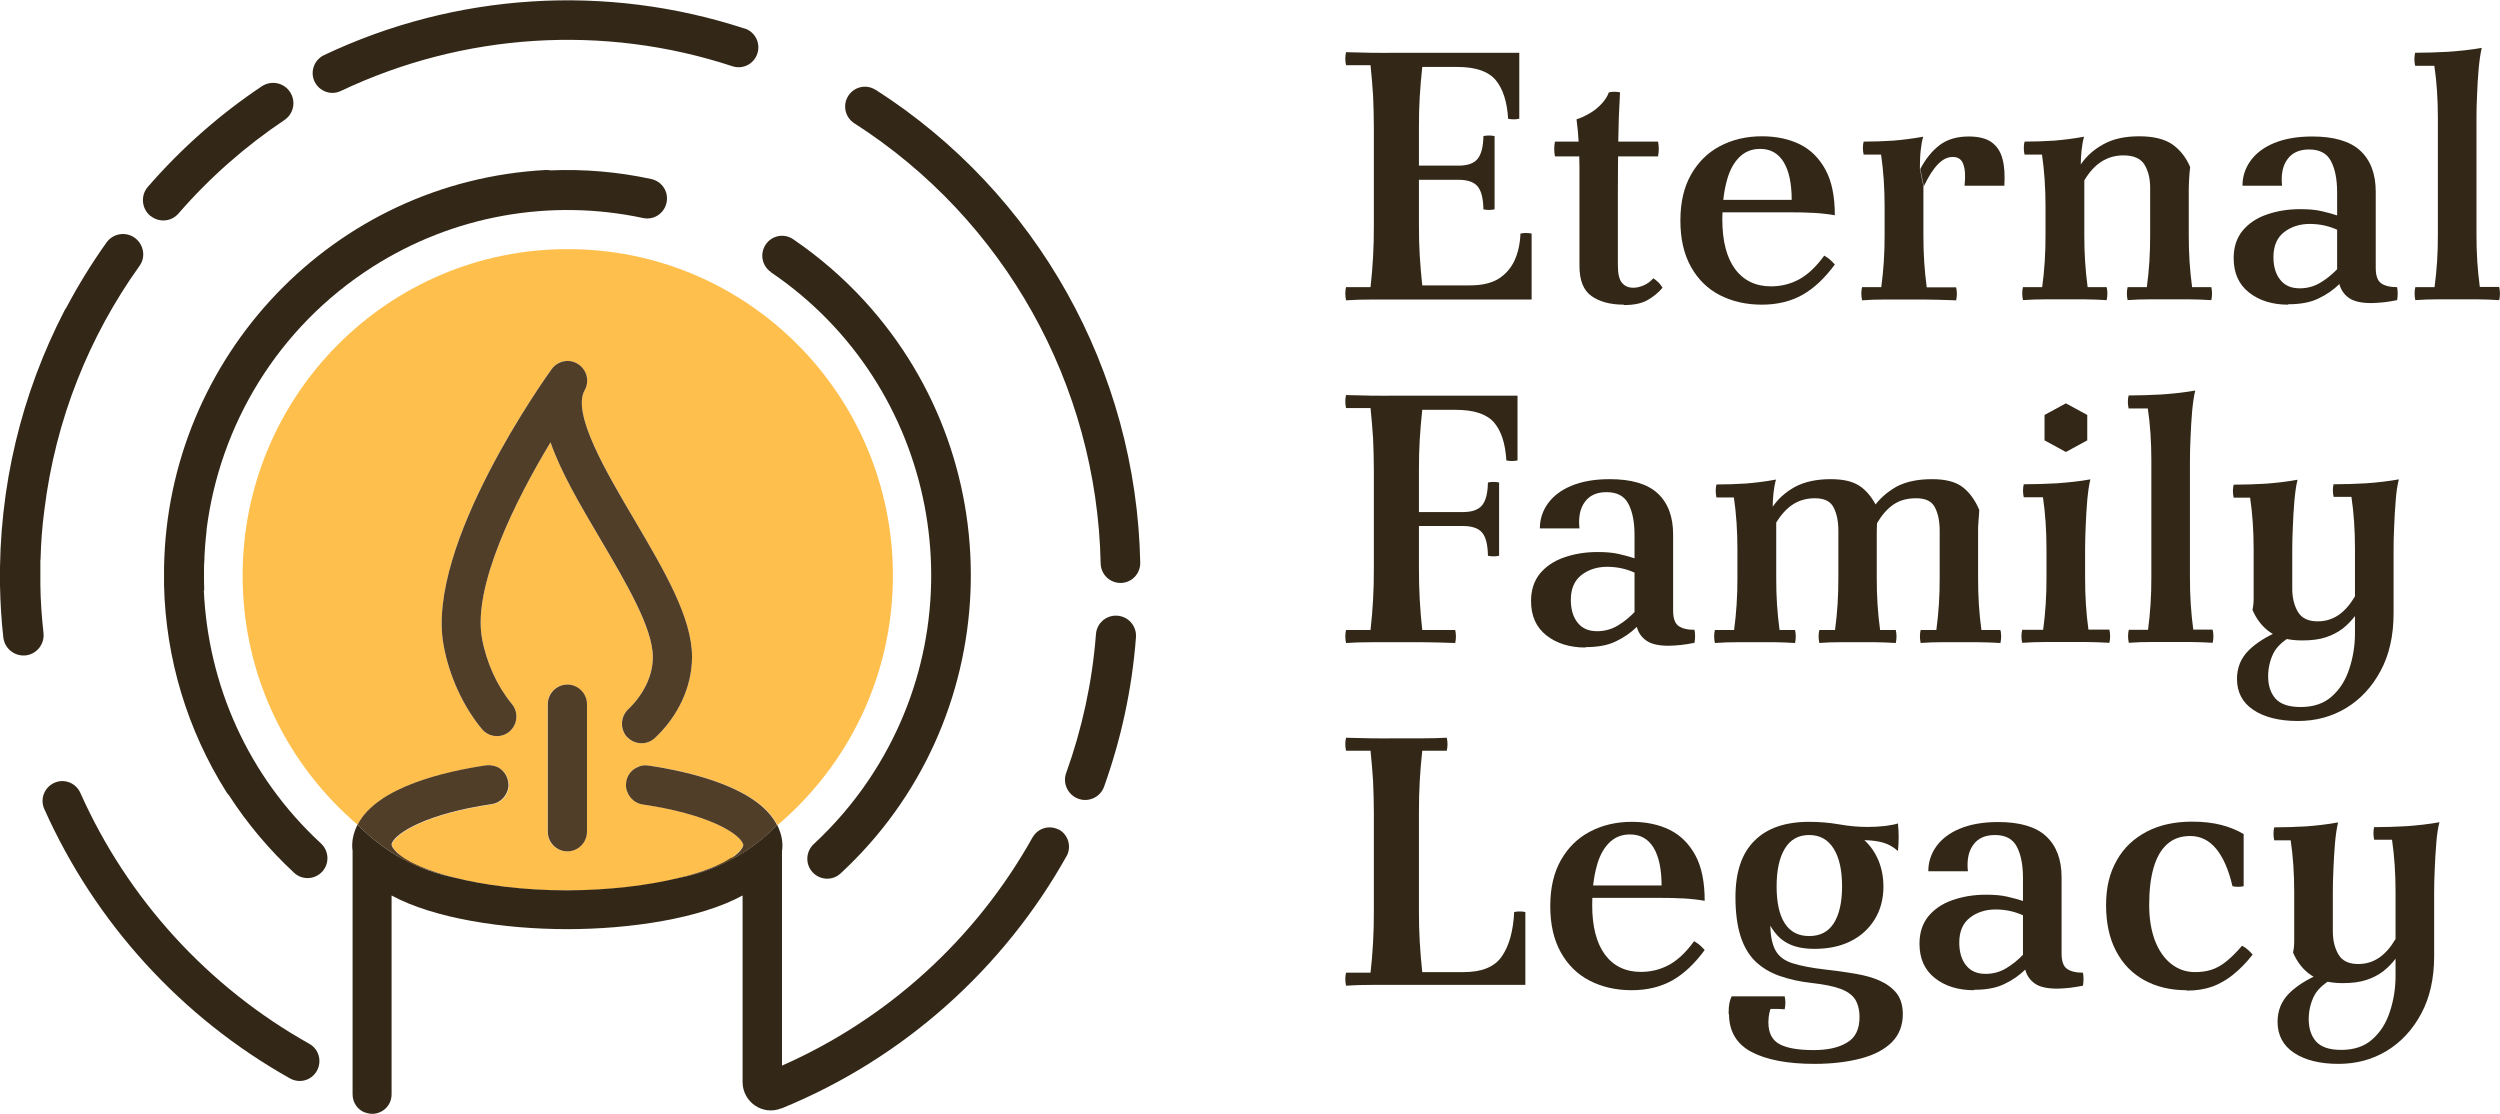 <svg width="175" height="78" viewBox="0 0 175 78" fill="none" xmlns="http://www.w3.org/2000/svg">
<g id="Light Mode Logo v2" clip-path="url(#clip0_2313_2541)">
<path id="Vector" d="M94.222 21.01C94.154 20.693 94.154 20.389 94.222 20.1H95.937C96.019 19.397 96.074 18.68 96.116 17.963C96.157 17.246 96.17 16.515 96.17 15.785V8.878C96.17 8.134 96.143 7.417 96.116 6.7C96.074 5.983 96.006 5.28 95.937 4.563H94.222C94.154 4.246 94.154 3.943 94.222 3.653C94.799 3.667 95.388 3.681 96.006 3.695C96.623 3.708 97.199 3.695 97.762 3.695H106.35V8.313C106.089 8.368 105.829 8.368 105.568 8.313C105.499 7.127 105.211 6.231 104.704 5.611C104.182 4.991 103.291 4.687 102.015 4.687H99.559C99.477 5.432 99.422 6.121 99.381 6.783C99.34 7.444 99.326 8.134 99.326 8.878V15.785C99.326 16.529 99.34 17.218 99.381 17.88C99.422 18.542 99.477 19.231 99.559 19.976H102.879C103.73 19.976 104.402 19.824 104.909 19.507C105.403 19.19 105.774 18.762 106.021 18.225C106.268 17.687 106.405 17.053 106.432 16.35C106.693 16.295 106.954 16.295 107.214 16.35V20.968H96.006C95.388 20.968 94.799 20.982 94.222 21.023V21.01ZM103.839 14.654C103.826 13.882 103.688 13.345 103.428 13.041C103.167 12.738 102.728 12.586 102.097 12.586H97.748V11.594H102.097C102.714 11.594 103.167 11.442 103.428 11.125C103.688 10.808 103.826 10.284 103.839 9.526C104.1 9.471 104.361 9.471 104.621 9.526V14.654C104.361 14.71 104.1 14.71 103.839 14.654Z" fill="#332818"/>
<path id="Vector_2" d="M108.847 10.946C108.778 10.587 108.778 10.242 108.847 9.912H116.063C116.132 10.242 116.132 10.587 116.063 10.946H108.847ZM113.662 21.326C112.716 21.326 111.961 21.119 111.399 20.72C110.836 20.32 110.562 19.617 110.562 18.61V13.303C110.562 12.807 110.562 12.269 110.562 11.704C110.562 11.125 110.534 10.56 110.507 9.981C110.479 9.402 110.424 8.864 110.356 8.354C110.671 8.257 110.973 8.106 111.289 7.926C111.604 7.747 111.879 7.513 112.112 7.265C112.345 7.017 112.523 6.741 112.62 6.465C112.88 6.41 113.141 6.41 113.402 6.465C113.333 7.609 113.292 8.767 113.278 9.912C113.264 11.056 113.251 12.2 113.251 13.358V18.569C113.251 19.162 113.347 19.576 113.539 19.796C113.731 20.03 113.991 20.141 114.334 20.141C114.568 20.141 114.801 20.085 115.062 19.975C115.308 19.865 115.542 19.7 115.734 19.479C115.857 19.562 115.981 19.658 116.09 19.768C116.2 19.879 116.296 20.003 116.379 20.141C116.09 20.485 115.734 20.775 115.322 21.009C114.911 21.244 114.362 21.354 113.676 21.354L113.662 21.326Z" fill="#332818"/>
<path id="Vector_3" d="M123.334 21.327C122.237 21.327 121.263 21.106 120.398 20.665C119.534 20.224 118.862 19.562 118.368 18.68C117.874 17.798 117.627 16.722 117.627 15.44C117.627 14.158 117.874 13.111 118.368 12.228C118.862 11.36 119.534 10.684 120.398 10.229C121.263 9.774 122.237 9.54 123.334 9.54C124.349 9.54 125.241 9.733 125.996 10.105C126.75 10.477 127.354 11.084 127.793 11.897C128.232 12.711 128.438 13.772 128.438 15.068C127.957 14.985 127.477 14.93 126.97 14.903C126.476 14.875 125.872 14.861 125.172 14.861H120.069V13.993H125.419C125.419 12.849 125.227 11.953 124.857 11.346C124.487 10.739 123.938 10.422 123.211 10.422C122.607 10.422 122.113 10.629 121.715 11.043C121.317 11.456 121.029 12.021 120.851 12.752C120.659 13.483 120.563 14.351 120.563 15.358C120.563 16.874 120.865 18.032 121.455 18.832C122.045 19.631 122.895 20.045 123.965 20.045C124.651 20.045 125.296 19.893 125.9 19.576C126.503 19.259 127.107 18.708 127.697 17.894C127.848 17.977 127.971 18.073 128.095 18.17C128.204 18.266 128.328 18.39 128.438 18.515C127.738 19.466 126.983 20.183 126.174 20.638C125.365 21.093 124.418 21.327 123.32 21.327H123.334Z" fill="#332818"/>
<path id="Vector_4" d="M130.345 21.01C130.276 20.693 130.276 20.389 130.345 20.1H131.689C131.771 19.507 131.826 18.914 131.867 18.308C131.909 17.701 131.922 17.081 131.922 16.419V14.448C131.922 13.152 131.84 11.939 131.675 10.822H130.454C130.386 10.505 130.386 10.202 130.454 9.912C131.195 9.912 131.881 9.885 132.54 9.843C133.198 9.788 133.884 9.705 134.625 9.568C134.543 9.829 134.488 10.16 134.447 10.546C134.405 10.932 134.392 11.36 134.392 11.815L134.639 13.028V16.433C134.639 17.095 134.652 17.715 134.693 18.322C134.735 18.928 134.789 19.521 134.872 20.114H136.93C136.998 20.403 136.998 20.72 136.93 21.023C136.052 20.996 135.325 20.968 134.776 20.968H131.854C131.373 20.968 130.866 20.982 130.317 21.023L130.345 21.01ZM137.52 13C137.588 12.352 137.561 11.856 137.437 11.511C137.314 11.153 137.067 10.987 136.696 10.987C136.326 10.987 135.997 11.153 135.668 11.484C135.338 11.815 135.009 12.325 134.666 13.041L134.419 11.828C134.817 11.084 135.27 10.533 135.805 10.133C136.34 9.747 136.998 9.554 137.808 9.554C138.507 9.554 139.056 9.692 139.427 9.967C139.797 10.243 140.058 10.643 140.181 11.153C140.318 11.663 140.346 12.283 140.305 13H137.533H137.52Z" fill="#332818"/>
<path id="Vector_5" d="M141.608 21.01C141.539 20.693 141.539 20.39 141.608 20.1H142.952C143.035 19.507 143.089 18.914 143.131 18.308C143.172 17.701 143.186 17.081 143.186 16.419V14.448C143.186 13.152 143.103 11.939 142.939 10.822H141.718C141.649 10.505 141.649 10.202 141.718 9.912C142.458 9.912 143.144 9.885 143.803 9.843C144.461 9.788 145.147 9.705 145.888 9.568C145.806 9.83 145.751 10.147 145.71 10.519C145.669 10.891 145.655 11.222 145.655 11.511L145.902 12.628V16.419C145.902 17.081 145.916 17.701 145.957 18.308C145.998 18.914 146.053 19.507 146.135 20.1H147.466C147.534 20.39 147.534 20.706 147.466 21.01C146.945 20.982 146.437 20.955 145.957 20.955H143.131C142.65 20.955 142.143 20.968 141.594 21.01H141.608ZM148.934 21.01C148.865 20.693 148.865 20.39 148.934 20.1H150.278C150.361 19.507 150.415 18.914 150.457 18.308C150.498 17.701 150.511 17.081 150.511 16.419V13.138C150.511 12.49 150.374 11.953 150.114 11.525C149.839 11.084 149.345 10.877 148.632 10.877C148.056 10.877 147.548 11.029 147.095 11.318C146.643 11.608 146.245 12.049 145.902 12.628L145.655 11.511C146.053 10.919 146.588 10.45 147.274 10.078C147.96 9.705 148.783 9.54 149.757 9.54C150.731 9.54 151.527 9.733 152.062 10.105C152.597 10.477 153.022 11.015 153.31 11.691C153.283 11.939 153.255 12.201 153.242 12.476C153.228 12.752 153.214 13.014 153.214 13.262V16.419C153.214 17.081 153.228 17.701 153.269 18.308C153.31 18.914 153.365 19.507 153.447 20.1H154.792C154.86 20.39 154.86 20.706 154.792 21.01C154.271 20.982 153.763 20.955 153.283 20.955H150.429C149.949 20.955 149.441 20.968 148.893 21.01H148.934Z" fill="#332818"/>
<path id="Vector_6" d="M160.17 21.327C159.058 21.327 158.139 21.037 157.426 20.472C156.713 19.907 156.356 19.107 156.356 18.073C156.356 17.301 156.562 16.667 156.973 16.157C157.385 15.661 157.934 15.275 158.647 15.027C159.347 14.778 160.129 14.641 161.007 14.641C161.597 14.641 162.09 14.682 162.502 14.778C162.914 14.875 163.284 14.972 163.613 15.082V16.088C163.01 15.812 162.365 15.675 161.679 15.675C160.993 15.675 160.376 15.868 159.882 16.254C159.388 16.64 159.141 17.219 159.141 17.991C159.141 18.666 159.305 19.204 159.621 19.59C159.936 19.99 160.389 20.183 160.979 20.183C161.514 20.183 162.008 20.045 162.433 19.783C162.872 19.521 163.257 19.204 163.599 18.845L163.764 19.879C163.339 20.293 162.845 20.637 162.282 20.899C161.72 21.175 161.007 21.299 160.156 21.299L160.17 21.327ZM166.302 13.414V18.763C166.302 19.287 166.426 19.645 166.673 19.824C166.919 20.003 167.29 20.1 167.798 20.1C167.852 20.389 167.852 20.706 167.798 21.01C167.482 21.079 167.166 21.12 166.851 21.161C166.535 21.189 166.247 21.216 166 21.216C165.314 21.216 164.793 21.106 164.45 20.872C164.107 20.637 163.874 20.32 163.764 19.907L163.599 18.873V13.469C163.599 12.531 163.449 11.801 163.16 11.263C162.872 10.726 162.365 10.464 161.638 10.464C160.965 10.464 160.458 10.684 160.129 11.139C159.786 11.594 159.662 12.214 159.744 13H156.973C156.973 12.38 157.152 11.801 157.522 11.277C157.892 10.753 158.441 10.326 159.168 10.022C159.895 9.719 160.787 9.554 161.857 9.554C163.38 9.554 164.505 9.885 165.218 10.546C165.932 11.208 166.302 12.159 166.302 13.428V13.414Z" fill="#332818"/>
<path id="Vector_7" d="M174.945 20.099C175.014 20.389 175.014 20.706 174.945 21.009C174.424 20.982 173.916 20.954 173.436 20.954H170.61C170.13 20.954 169.622 20.968 169.073 21.009C169.005 20.692 169.005 20.389 169.073 20.099H170.418C170.5 19.507 170.555 18.914 170.596 18.307C170.637 17.701 170.651 17.08 170.651 16.419V8.23C170.651 6.934 170.569 5.721 170.404 4.604H169.06C168.991 4.287 168.991 3.984 169.06 3.694C169.801 3.694 170.569 3.667 171.364 3.625C172.16 3.57 172.956 3.487 173.724 3.35C173.628 3.749 173.56 4.232 173.505 4.825C173.45 5.417 173.422 6.024 173.395 6.631C173.367 7.251 173.354 7.775 173.354 8.216V16.405C173.354 17.067 173.367 17.687 173.409 18.293C173.45 18.9 173.505 19.493 173.587 20.086H174.918L174.945 20.099Z" fill="#332818"/>
<path id="Vector_8" d="M94.222 45.011C94.154 44.694 94.154 44.39 94.222 44.101H95.937C96.019 43.398 96.074 42.681 96.116 41.964C96.157 41.247 96.17 40.516 96.17 39.786V32.879C96.17 32.135 96.143 31.418 96.116 30.701C96.074 29.984 96.006 29.281 95.937 28.564H94.222C94.154 28.247 94.154 27.944 94.222 27.654C94.799 27.668 95.388 27.682 96.006 27.696C96.623 27.709 97.199 27.696 97.762 27.696H106.227V32.231C105.966 32.286 105.705 32.286 105.445 32.231C105.376 31.046 105.088 30.163 104.58 29.57C104.059 28.978 103.167 28.688 101.891 28.688H99.559C99.477 29.433 99.422 30.122 99.381 30.784C99.34 31.445 99.326 32.135 99.326 32.879V39.786C99.326 40.53 99.34 41.247 99.381 41.964C99.422 42.681 99.477 43.398 99.559 44.101H101.864C101.932 44.39 101.932 44.707 101.864 45.011C101.013 44.983 100.259 44.956 99.6 44.956H96.006C95.388 44.956 94.799 44.969 94.222 45.011ZM104.155 38.89C104.141 38.118 104.004 37.58 103.743 37.277C103.483 36.974 103.044 36.822 102.413 36.822H97.748V35.843H102.413C103.03 35.843 103.483 35.691 103.743 35.374C104.004 35.057 104.141 34.533 104.155 33.775C104.416 33.72 104.676 33.72 104.937 33.775V38.904C104.676 38.959 104.416 38.959 104.155 38.904V38.89Z" fill="#332818"/>
<path id="Vector_9" d="M110.987 45.328C109.876 45.328 108.957 45.038 108.243 44.473C107.53 43.908 107.173 43.108 107.173 42.074C107.173 41.302 107.379 40.668 107.79 40.158C108.202 39.662 108.751 39.276 109.464 39.028C110.164 38.78 110.946 38.642 111.824 38.642C112.414 38.642 112.908 38.683 113.319 38.78C113.731 38.876 114.101 38.973 114.43 39.083V40.089C113.827 39.813 113.182 39.676 112.496 39.676C111.81 39.676 111.193 39.869 110.699 40.255C110.205 40.641 109.958 41.22 109.958 41.992C109.958 42.667 110.123 43.205 110.438 43.591C110.754 43.991 111.206 44.184 111.796 44.184C112.331 44.184 112.825 44.046 113.251 43.784C113.69 43.522 114.074 43.205 114.417 42.846L114.581 43.88C114.156 44.294 113.662 44.639 113.1 44.901C112.537 45.176 111.824 45.3 110.973 45.3L110.987 45.328ZM117.119 37.401V42.75C117.119 43.274 117.243 43.632 117.49 43.811C117.737 43.991 118.107 44.087 118.615 44.087C118.67 44.377 118.67 44.694 118.615 44.997C118.299 45.066 117.984 45.107 117.668 45.149C117.353 45.176 117.065 45.204 116.818 45.204C116.132 45.204 115.61 45.093 115.267 44.859C114.924 44.625 114.691 44.308 114.581 43.894L114.417 42.86V37.456C114.417 36.519 114.266 35.788 113.978 35.251C113.69 34.713 113.182 34.451 112.455 34.451C111.783 34.451 111.275 34.671 110.946 35.126C110.603 35.581 110.479 36.202 110.562 36.987H107.79C107.79 36.367 107.969 35.788 108.339 35.264C108.71 34.74 109.258 34.313 109.985 34.01C110.713 33.706 111.604 33.541 112.674 33.541C114.197 33.541 115.322 33.872 116.036 34.534C116.749 35.195 117.119 36.147 117.119 37.415V37.401Z" fill="#332818"/>
<path id="Vector_10" d="M120.042 45.011C119.973 44.694 119.973 44.39 120.042 44.101H121.386C121.468 43.508 121.523 42.915 121.564 42.309C121.606 41.702 121.619 41.082 121.619 40.42V38.449C121.619 37.153 121.537 35.94 121.372 34.823H120.151C120.083 34.506 120.083 34.203 120.151 33.913C120.892 33.913 121.578 33.886 122.237 33.844C122.895 33.789 123.581 33.706 124.322 33.569C124.24 33.831 124.185 34.148 124.144 34.52C124.102 34.892 124.089 35.223 124.089 35.512L124.336 36.629V40.42C124.336 41.082 124.349 41.702 124.39 42.309C124.432 42.915 124.487 43.508 124.569 44.101H125.653C125.721 44.39 125.721 44.708 125.653 45.011C125.131 44.983 124.665 44.956 124.267 44.956H121.564C121.084 44.956 120.577 44.969 120.028 45.011H120.042ZM127.354 45.011C127.285 44.694 127.285 44.39 127.354 44.101H128.451C128.534 43.508 128.589 42.915 128.63 42.309C128.671 41.702 128.685 41.082 128.685 40.42V37.139C128.685 36.491 128.575 35.953 128.355 35.526C128.136 35.085 127.697 34.878 127.038 34.878C126.448 34.878 125.927 35.03 125.488 35.319C125.049 35.609 124.651 36.05 124.308 36.629L124.061 35.512C124.459 34.92 124.98 34.451 125.653 34.079C126.325 33.72 127.162 33.541 128.15 33.541C129.137 33.541 129.81 33.734 130.303 34.106C130.784 34.478 131.181 35.016 131.47 35.692C131.442 35.94 131.415 36.202 131.401 36.477C131.387 36.753 131.373 37.015 131.373 37.263V40.42C131.373 41.082 131.387 41.702 131.428 42.309C131.47 42.915 131.524 43.508 131.607 44.101H132.704C132.773 44.39 132.773 44.708 132.704 45.011C132.183 44.983 131.716 44.956 131.319 44.956H128.712C128.314 44.956 127.848 44.969 127.299 45.011H127.354ZM134.447 45.011C134.378 44.694 134.378 44.39 134.447 44.101H135.544C135.626 43.508 135.681 42.915 135.722 42.309C135.764 41.702 135.777 41.082 135.777 40.42V37.139C135.777 36.491 135.668 35.953 135.448 35.526C135.229 35.085 134.79 34.878 134.131 34.878C133.472 34.878 132.965 35.03 132.54 35.319C132.114 35.609 131.73 36.05 131.387 36.629L131.14 35.512C131.552 34.92 132.087 34.451 132.732 34.079C133.39 33.72 134.227 33.541 135.256 33.541C136.203 33.541 136.916 33.734 137.396 34.106C137.876 34.478 138.26 35.016 138.549 35.692C138.535 35.94 138.521 36.202 138.494 36.477C138.466 36.753 138.466 37.015 138.466 37.263V40.42C138.466 41.082 138.48 41.702 138.521 42.309C138.562 42.915 138.617 43.508 138.699 44.101H140.03C140.099 44.39 140.099 44.708 140.03 45.011C139.509 44.983 139.001 44.956 138.521 44.956H135.818C135.421 44.956 134.954 44.969 134.405 45.011H134.447Z" fill="#332818"/>
<path id="Vector_11" d="M147.658 44.087C147.727 44.377 147.727 44.694 147.658 44.997C147.096 44.969 146.574 44.942 146.067 44.942H143.172C142.664 44.942 142.129 44.956 141.553 44.997C141.484 44.68 141.484 44.377 141.553 44.087H143.021C143.103 43.494 143.158 42.901 143.199 42.295C143.24 41.688 143.254 41.068 143.254 40.406V38.435C143.254 37.139 143.172 35.926 143.007 34.809H141.663C141.594 34.492 141.594 34.189 141.663 33.899C142.431 33.899 143.213 33.872 143.995 33.83C144.777 33.775 145.559 33.693 146.327 33.555C146.231 33.927 146.163 34.423 146.108 35.016C146.053 35.623 146.025 36.229 145.998 36.836C145.971 37.456 145.957 37.98 145.957 38.421V40.392C145.957 41.054 145.971 41.675 146.012 42.281C146.053 42.888 146.108 43.48 146.19 44.073H147.644L147.658 44.087ZM144.612 28.233L146.108 29.047V30.825L144.612 31.639L143.117 30.825V29.047L144.612 28.233Z" fill="#332818"/>
<path id="Vector_12" d="M154.888 44.087C154.956 44.376 154.956 44.693 154.888 44.996C154.367 44.969 153.859 44.941 153.379 44.941H150.553C150.073 44.941 149.565 44.955 149.016 44.996C148.948 44.679 148.948 44.376 149.016 44.087H150.361C150.443 43.494 150.498 42.901 150.539 42.294C150.58 41.688 150.594 41.068 150.594 40.406V32.217C150.594 30.921 150.512 29.708 150.347 28.591H149.002C148.934 28.274 148.934 27.971 149.002 27.682C149.743 27.682 150.512 27.654 151.307 27.613C152.103 27.558 152.899 27.475 153.667 27.337C153.571 27.737 153.502 28.219 153.447 28.812C153.393 29.405 153.365 30.011 153.338 30.618C153.31 31.238 153.296 31.762 153.296 32.203V40.392C153.296 41.054 153.31 41.674 153.351 42.281C153.393 42.887 153.447 43.48 153.53 44.073H154.86L154.888 44.087Z" fill="#332818"/>
<path id="Vector_13" d="M161.157 44.831C160.211 44.831 159.47 44.639 158.921 44.266C158.373 43.894 157.961 43.356 157.673 42.695C157.728 42.447 157.755 42.185 157.755 41.895C157.755 41.606 157.755 41.344 157.755 41.096V38.462C157.755 37.167 157.673 35.953 157.508 34.837H156.356C156.287 34.52 156.287 34.216 156.356 33.927C157.124 33.927 157.879 33.899 158.606 33.858C159.333 33.803 160.074 33.72 160.828 33.582C160.732 33.955 160.664 34.451 160.609 35.044C160.554 35.65 160.526 36.257 160.499 36.863C160.472 37.47 160.458 38.008 160.458 38.449V41.206C160.458 41.854 160.595 42.391 160.856 42.833C161.116 43.274 161.583 43.494 162.228 43.494C162.79 43.494 163.27 43.343 163.696 43.053C164.121 42.764 164.505 42.322 164.848 41.743V43.122C164.601 43.453 164.313 43.742 163.984 44.004C163.654 44.252 163.27 44.459 162.804 44.611C162.351 44.763 161.789 44.831 161.13 44.831H161.157ZM163.366 33.899C164.135 33.899 164.903 33.872 165.644 33.83C166.398 33.775 167.153 33.693 167.921 33.555C167.825 33.927 167.743 34.423 167.701 35.016C167.647 35.623 167.619 36.229 167.592 36.836C167.564 37.456 167.551 37.98 167.551 38.421V42.929C167.551 44.487 167.249 45.838 166.645 46.955C166.041 48.085 165.232 48.953 164.231 49.56C163.229 50.167 162.104 50.47 160.856 50.47C159.552 50.47 158.51 50.208 157.741 49.698C156.973 49.188 156.589 48.457 156.589 47.52C156.589 46.734 156.863 46.072 157.398 45.535C157.934 44.997 158.674 44.542 159.607 44.142L160.362 44.556C159.758 44.9 159.333 45.314 159.113 45.783C158.894 46.251 158.77 46.775 158.77 47.34C158.77 48.002 158.949 48.526 159.292 48.912C159.648 49.298 160.225 49.491 161.048 49.491C161.953 49.491 162.68 49.243 163.229 48.747C163.792 48.25 164.189 47.616 164.45 46.817C164.711 46.031 164.848 45.204 164.848 44.321V38.407C164.848 37.111 164.766 35.898 164.601 34.782H163.353C163.284 34.465 163.284 34.161 163.353 33.872L163.366 33.899Z" fill="#332818"/>
<path id="Vector_14" d="M94.222 68.998C94.154 68.681 94.154 68.378 94.222 68.088H95.937C96.019 67.385 96.074 66.668 96.116 65.951C96.157 65.234 96.17 64.504 96.17 63.773V56.866C96.17 56.122 96.143 55.405 96.116 54.688C96.074 53.971 96.006 53.268 95.937 52.551H94.222C94.154 52.234 94.154 51.931 94.222 51.642C94.799 51.655 95.388 51.669 96.006 51.683C96.623 51.697 97.199 51.683 97.762 51.683C98.324 51.683 98.928 51.683 99.532 51.683C100.135 51.683 100.725 51.669 101.274 51.642C101.343 51.931 101.343 52.248 101.274 52.551H99.559C99.477 53.255 99.422 53.971 99.381 54.688C99.34 55.405 99.326 56.136 99.326 56.866V63.773C99.326 64.517 99.34 65.221 99.381 65.91C99.422 66.599 99.477 67.302 99.559 68.047H102.454C103.73 68.047 104.621 67.688 105.129 66.944C105.637 66.213 105.925 65.179 105.993 63.842C106.254 63.787 106.515 63.787 106.775 63.842V68.943H96.006C95.388 68.943 94.799 68.957 94.222 68.998Z" fill="#332818"/>
<path id="Vector_15" d="M114.225 69.315C113.127 69.315 112.153 69.095 111.289 68.653C110.425 68.212 109.752 67.551 109.258 66.668C108.765 65.786 108.518 64.711 108.518 63.429C108.518 62.147 108.765 61.099 109.258 60.217C109.752 59.348 110.425 58.672 111.289 58.218C112.153 57.763 113.127 57.528 114.225 57.528C115.24 57.528 116.132 57.721 116.886 58.093C117.641 58.466 118.244 59.072 118.683 59.886C119.122 60.699 119.328 61.761 119.328 63.056C118.848 62.974 118.368 62.919 117.86 62.891C117.366 62.863 116.763 62.85 116.063 62.85H110.96V61.981H116.31C116.31 60.837 116.118 59.941 115.748 59.334C115.377 58.728 114.828 58.411 114.101 58.411C113.498 58.411 113.004 58.617 112.606 59.031C112.208 59.444 111.92 60.01 111.742 60.74C111.549 61.471 111.453 62.34 111.453 63.346C111.453 64.862 111.755 66.02 112.345 66.82C112.935 67.62 113.786 68.033 114.856 68.033C115.542 68.033 116.187 67.881 116.79 67.564C117.394 67.247 117.997 66.696 118.587 65.882C118.738 65.965 118.862 66.062 118.985 66.158C119.095 66.255 119.218 66.379 119.328 66.503C118.629 67.454 117.874 68.171 117.065 68.626C116.255 69.081 115.309 69.315 114.211 69.315H114.225Z" fill="#332818"/>
<path id="Vector_16" d="M121.002 70.997C121.002 70.707 121.016 70.446 121.057 70.239C121.098 70.018 121.153 69.867 121.221 69.743H124.926C124.994 70.032 124.994 70.349 124.926 70.652C124.733 70.639 124.555 70.625 124.404 70.625H123.938C123.938 70.625 123.869 70.804 123.842 70.969C123.814 71.135 123.787 71.328 123.787 71.562C123.787 72.32 124.061 72.831 124.596 73.106C125.131 73.382 125.927 73.506 126.956 73.506C127.916 73.506 128.698 73.341 129.288 72.982C129.878 72.638 130.166 72.045 130.166 71.204C130.166 70.694 130.056 70.28 129.864 69.963C129.659 69.646 129.316 69.398 128.835 69.219C128.355 69.04 127.669 68.902 126.791 68.805C125.954 68.709 125.214 68.543 124.555 68.309C123.897 68.074 123.348 67.744 122.881 67.302C122.429 66.861 122.072 66.269 121.839 65.538C121.606 64.807 121.482 63.897 121.482 62.808C121.482 61.044 121.921 59.734 122.813 58.852C123.691 57.969 124.967 57.528 126.64 57.528C127.34 57.528 128.053 57.584 128.753 57.708C129.453 57.832 130.125 57.887 130.742 57.887C131.154 57.887 131.552 57.859 131.963 57.818C132.361 57.763 132.663 57.708 132.855 57.639C132.924 58.286 132.924 58.921 132.855 59.569C132.54 59.293 132.21 59.1 131.84 58.99C131.47 58.879 131.031 58.824 130.509 58.81C130.934 59.21 131.264 59.679 131.497 60.244C131.73 60.809 131.84 61.416 131.84 62.064C131.84 62.932 131.634 63.704 131.223 64.366C130.811 65.028 130.249 65.538 129.521 65.896C128.794 66.255 127.957 66.42 127.011 66.42C126.256 66.42 125.639 66.296 125.145 66.034C124.651 65.786 124.24 65.359 123.924 64.793C123.938 65.552 124.061 66.131 124.294 66.544C124.528 66.958 124.912 67.247 125.474 67.427C126.037 67.606 126.805 67.757 127.779 67.868C128.52 67.95 129.206 68.047 129.851 68.157C130.495 68.267 131.072 68.419 131.566 68.64C132.059 68.86 132.457 69.15 132.759 69.522C133.047 69.894 133.198 70.391 133.198 70.997C133.198 71.783 132.937 72.431 132.444 72.941C131.936 73.451 131.223 73.837 130.29 74.085C129.357 74.333 128.273 74.471 127.011 74.471C125.145 74.471 123.677 74.195 122.621 73.644C121.564 73.093 121.029 72.196 121.029 70.969L121.002 70.997ZM126.64 65.524C127.395 65.524 127.971 65.235 128.355 64.642C128.739 64.049 128.945 63.181 128.945 62.05C128.945 60.92 128.753 60.037 128.355 59.403C127.957 58.769 127.395 58.452 126.64 58.452C125.886 58.452 125.323 58.769 124.939 59.403C124.555 60.037 124.363 60.92 124.363 62.05C124.363 63.181 124.555 64.049 124.939 64.642C125.323 65.235 125.9 65.524 126.64 65.524Z" fill="#332818"/>
<path id="Vector_17" d="M138.178 69.315C137.067 69.315 136.148 69.026 135.434 68.46C134.721 67.895 134.364 67.096 134.364 66.062C134.364 65.29 134.57 64.656 134.982 64.145C135.393 63.649 135.942 63.263 136.655 63.015C137.355 62.767 138.137 62.629 139.015 62.629C139.605 62.629 140.099 62.67 140.51 62.767C140.922 62.863 141.292 62.96 141.622 63.07V64.076C141.018 63.801 140.373 63.663 139.687 63.663C139.001 63.663 138.384 63.856 137.89 64.242C137.396 64.628 137.149 65.207 137.149 65.979C137.149 66.654 137.314 67.192 137.629 67.578C137.945 67.978 138.398 68.171 138.988 68.171C139.523 68.171 140.017 68.033 140.442 67.771C140.881 67.509 141.265 67.192 141.608 66.834L141.773 67.868C141.347 68.281 140.853 68.626 140.291 68.888C139.728 69.163 139.015 69.287 138.164 69.287L138.178 69.315ZM144.311 61.402V66.751C144.311 67.275 144.434 67.633 144.681 67.812C144.928 67.992 145.298 68.088 145.806 68.088C145.861 68.378 145.861 68.695 145.806 68.998C145.49 69.067 145.175 69.108 144.859 69.15C144.544 69.177 144.256 69.205 144.009 69.205C143.323 69.205 142.801 69.094 142.458 68.86C142.116 68.626 141.882 68.309 141.773 67.895L141.608 66.861V61.457C141.608 60.52 141.457 59.789 141.169 59.251C140.881 58.714 140.373 58.452 139.646 58.452C138.974 58.452 138.466 58.672 138.137 59.127C137.794 59.582 137.671 60.203 137.753 60.988H134.982C134.982 60.368 135.16 59.789 135.53 59.265C135.901 58.741 136.45 58.314 137.177 58.011C137.904 57.707 138.795 57.542 139.866 57.542C141.388 57.542 142.513 57.873 143.227 58.535C143.94 59.196 144.311 60.148 144.311 61.416V61.402Z" fill="#332818"/>
<path id="Vector_18" d="M153.05 69.315C151.938 69.315 150.951 69.081 150.1 68.612C149.249 68.144 148.591 67.468 148.124 66.572C147.658 65.69 147.425 64.614 147.425 63.36C147.425 62.105 147.672 61.099 148.179 60.217C148.673 59.334 149.387 58.673 150.292 58.204C151.197 57.735 152.254 57.515 153.447 57.515C154.229 57.515 154.915 57.597 155.505 57.749C156.095 57.901 156.603 58.121 157.056 58.383V62.036C156.795 62.092 156.534 62.092 156.274 62.036C155.999 60.865 155.615 59.996 155.121 59.403C154.627 58.81 154.024 58.521 153.31 58.521C152.652 58.521 152.117 58.714 151.691 59.1C151.266 59.486 150.951 60.037 150.745 60.768C150.539 61.485 150.443 62.353 150.443 63.36C150.443 64.297 150.58 65.124 150.841 65.828C151.115 66.531 151.486 67.082 151.979 67.468C152.473 67.854 153.022 68.047 153.653 68.047C154.078 68.047 154.463 67.992 154.806 67.882C155.149 67.771 155.492 67.578 155.835 67.303C156.177 67.027 156.548 66.668 156.946 66.2C157.097 66.282 157.22 66.365 157.344 66.475C157.453 66.572 157.577 66.696 157.687 66.82C157.234 67.399 156.767 67.868 156.301 68.24C155.835 68.612 155.341 68.888 154.847 69.067C154.339 69.246 153.749 69.343 153.077 69.343L153.05 69.315Z" fill="#332818"/>
<path id="Vector_19" d="M163.997 68.819C163.051 68.819 162.31 68.626 161.761 68.253C161.212 67.881 160.801 67.344 160.513 66.682C160.568 66.434 160.595 66.172 160.595 65.882C160.595 65.593 160.595 65.331 160.595 65.083V62.45C160.595 61.154 160.513 59.941 160.348 58.824H159.196C159.127 58.507 159.127 58.204 159.196 57.914C159.964 57.914 160.718 57.886 161.446 57.845C162.173 57.79 162.914 57.707 163.668 57.569C163.572 57.942 163.503 58.438 163.449 59.031C163.394 59.637 163.366 60.244 163.339 60.85C163.311 61.457 163.298 61.995 163.298 62.436V65.193C163.298 65.841 163.435 66.379 163.696 66.82C163.956 67.261 164.423 67.481 165.067 67.481C165.63 67.481 166.11 67.33 166.535 67.04C166.961 66.751 167.345 66.31 167.688 65.731V67.109C167.441 67.44 167.153 67.73 166.823 67.992C166.494 68.24 166.11 68.446 165.644 68.598C165.191 68.75 164.628 68.819 163.97 68.819H163.997ZM166.206 57.9C166.974 57.9 167.743 57.873 168.483 57.831C169.238 57.776 169.993 57.694 170.761 57.556C170.665 57.928 170.582 58.424 170.541 59.017C170.486 59.623 170.459 60.23 170.432 60.837C170.404 61.457 170.39 61.981 170.39 62.422V66.93C170.39 68.488 170.089 69.839 169.485 70.956C168.881 72.086 168.072 72.954 167.07 73.561C166.069 74.168 164.944 74.471 163.696 74.471C162.392 74.471 161.35 74.209 160.581 73.699C159.813 73.189 159.429 72.458 159.429 71.521C159.429 70.735 159.703 70.073 160.238 69.535C160.773 68.998 161.514 68.543 162.447 68.143L163.202 68.557C162.598 68.901 162.173 69.315 161.953 69.784C161.734 70.252 161.61 70.776 161.61 71.341C161.61 72.003 161.789 72.527 162.132 72.913C162.488 73.299 163.064 73.492 163.888 73.492C164.793 73.492 165.52 73.244 166.069 72.748C166.631 72.251 167.029 71.617 167.29 70.818C167.551 70.032 167.688 69.205 167.688 68.322V62.408C167.688 61.112 167.605 59.899 167.441 58.783H166.192C166.124 58.465 166.124 58.162 166.192 57.873L166.206 57.9Z" fill="#332818"/>
<path id="Vector_20" d="M30.1 60.079C30.045 59.996 29.949 59.886 29.839 59.872C29.468 59.817 29.098 59.72 28.755 59.583C28.686 59.555 28.632 59.527 28.563 59.5C28.453 59.445 28.343 59.417 28.22 59.458C28.124 59.486 28 59.569 27.959 59.665C27.85 59.858 27.891 60.161 28.124 60.272C28.59 60.506 29.098 60.672 29.619 60.74C29.743 60.754 29.853 60.768 29.962 60.699C30.058 60.644 30.141 60.534 30.168 60.437C30.196 60.327 30.182 60.203 30.127 60.093L30.1 60.079Z" fill="#FFCC71"/>
<path id="Vector_21" d="M53.957 19.052C65.618 26.951 68.691 42.86 60.83 54.564C59.719 56.219 58.416 57.735 56.961 59.086C56.399 59.61 56.358 60.492 56.879 61.057C57.401 61.623 58.279 61.664 58.841 61.14C70.31 50.539 71.065 32.59 60.501 21.051C59.006 19.424 57.332 17.977 55.507 16.736C54.862 16.309 54.012 16.488 53.587 17.136C53.175 17.77 53.34 18.611 53.957 19.038V19.052Z" fill="#332818"/>
<path id="Vector_22" d="M14.295 41.358C14.295 41.358 14.295 41.316 14.295 41.289C14.281 40.944 14.281 40.613 14.281 40.269C14.281 40.158 14.281 40.034 14.281 39.924C14.281 39.676 14.281 39.441 14.309 39.193C14.309 38.973 14.323 38.766 14.336 38.545C14.336 38.407 14.364 38.27 14.364 38.132C14.391 37.815 14.419 37.498 14.46 37.167C14.46 37.139 14.46 37.098 14.46 37.07C15.379 29.778 19.413 22.94 26.08 18.68C31.705 15.096 38.496 13.869 45.012 15.261C45.767 15.427 46.494 14.944 46.658 14.186C46.823 13.428 46.343 12.697 45.588 12.532C43.229 12.021 40.869 11.829 38.55 11.925C38.455 11.911 38.345 11.898 38.235 11.898C23.309 12.683 11.716 24.966 11.483 39.758C11.483 39.841 11.483 39.924 11.483 40.007C11.483 40.131 11.483 40.241 11.483 40.365C11.483 40.558 11.483 40.751 11.483 40.93C11.483 40.944 11.483 40.972 11.483 40.986C11.606 46.086 13.102 51.09 15.859 55.461C15.914 55.543 15.969 55.612 16.024 55.667C17.3 57.639 18.836 59.472 20.592 61.099C21.155 61.623 22.033 61.581 22.554 61.016C23.075 60.451 23.034 59.569 22.472 59.045C17.3 54.275 14.556 47.851 14.268 41.316L14.295 41.358Z" fill="#332818"/>
<path id="Vector_23" d="M21.649 73.065C14.57 69.095 8.945 62.946 5.625 55.502C5.309 54.799 4.5 54.482 3.8 54.799C3.101 55.116 2.785 55.929 3.101 56.632C6.667 64.614 12.704 71.231 20.304 75.491C20.976 75.864 21.813 75.629 22.184 74.954C22.554 74.278 22.321 73.437 21.649 73.065Z" fill="#332818"/>
<path id="Vector_24" d="M61.283 6.286C60.638 5.873 59.788 6.066 59.376 6.714C58.964 7.362 59.157 8.216 59.801 8.63C70.31 15.357 76.785 26.924 77.046 39.441C77.06 40.199 77.677 40.806 78.432 40.806H78.459C79.227 40.792 79.831 40.158 79.817 39.386C79.543 25.931 72.587 13.51 61.297 6.286H61.283Z" fill="#332818"/>
<path id="Vector_25" d="M39.73 17.439C27.164 17.439 16.984 27.669 16.984 40.296C16.984 47.286 20.112 53.544 25.037 57.735C26.395 55.075 31.238 53.999 34.051 53.586C34.791 53.475 35.491 53.999 35.601 54.744C35.711 55.488 35.189 56.191 34.449 56.302C29.935 56.963 27.795 58.287 27.465 59.017C27.424 59.1 27.397 59.155 27.52 59.348C27.644 59.541 27.836 59.734 28.097 59.927C28.522 60.175 28.961 60.423 29.4 60.644C31.567 61.582 35.299 62.34 39.73 62.34C44.258 62.34 48.044 61.554 50.184 60.589C50.212 60.617 50.225 60.644 50.253 60.672C50.308 60.727 50.376 60.768 50.445 60.782C50.486 60.782 50.527 60.782 50.568 60.796C50.651 60.796 50.719 60.782 50.788 60.741C50.856 60.699 50.939 60.658 51.007 60.617C51.049 60.603 51.076 60.575 51.117 60.548C51.158 60.52 51.213 60.479 51.254 60.437C51.268 60.423 51.282 60.41 51.295 60.396C51.337 60.355 51.364 60.313 51.392 60.258C51.419 60.203 51.433 60.148 51.433 60.093C51.433 60.038 51.433 59.969 51.392 59.927C51.392 59.927 51.392 59.927 51.392 59.913C51.639 59.721 51.831 59.528 51.954 59.348C52.064 59.169 52.036 59.1 51.995 59.017C51.652 58.287 49.512 56.963 44.998 56.302C44.258 56.191 43.736 55.502 43.846 54.744C43.956 53.999 44.642 53.475 45.396 53.586C48.209 53.999 53.079 55.088 54.423 57.763C59.362 53.572 62.504 47.313 62.504 40.296C62.504 27.669 52.324 17.439 39.758 17.439H39.73ZM41.075 58.218C41.075 58.976 40.458 59.596 39.703 59.596C38.948 59.596 38.331 58.976 38.331 58.218V49.298C38.331 48.54 38.948 47.92 39.703 47.92C40.458 47.92 41.075 48.54 41.075 49.298V58.218ZM45.835 51.656C45.575 51.904 45.232 52.028 44.902 52.028C44.532 52.028 44.175 51.876 43.901 51.601C43.38 51.049 43.407 50.181 43.969 49.657C45.053 48.637 45.684 47.3 45.698 46.004C45.712 44.005 43.832 40.82 42.021 37.732C40.622 35.361 39.264 33.045 38.537 30.963C36.04 35.099 33.09 41.068 33.735 44.653C34.051 46.362 34.805 48.058 35.834 49.285C36.314 49.864 36.232 50.732 35.656 51.215C35.08 51.697 34.215 51.614 33.735 51.035C32.418 49.45 31.43 47.3 31.046 45.135C29.784 38.132 38.262 26.331 38.619 25.835C39.044 25.242 39.854 25.091 40.471 25.49C41.075 25.89 41.281 26.69 40.924 27.324C40.019 28.923 42.433 33.031 44.381 36.34C46.48 39.897 48.456 43.26 48.442 46.031C48.428 48.072 47.482 50.126 45.849 51.656H45.835Z" fill="#FFBF4D"/>
<path id="Vector_26" d="M78.171 43.095C77.416 43.067 76.772 43.632 76.717 44.391C76.456 47.768 75.743 51.022 74.632 54.11C74.371 54.826 74.741 55.626 75.455 55.902C76.195 56.191 77.032 55.805 77.293 55.047C78.473 51.738 79.241 48.251 79.516 44.625C79.584 43.812 78.967 43.122 78.157 43.095H78.171Z" fill="#332818"/>
<path id="Vector_27" d="M23.857 6.369C32.432 2.302 42.241 1.668 51.254 4.632C51.981 4.88 52.763 4.494 53.01 3.763C53.257 3.033 52.873 2.247 52.146 1.999H52.119C42.433 -1.172 31.897 -0.51 22.678 3.86C21.992 4.191 21.69 5.018 22.019 5.707C22.348 6.396 23.171 6.7 23.857 6.369Z" fill="#332818"/>
<path id="Vector_28" d="M3.046 44.321C2.922 43.204 2.84 42.074 2.826 40.943C2.826 40.378 2.826 39.813 2.826 39.248C2.826 39.206 2.84 39.165 2.84 39.124C2.867 38.007 2.95 36.877 3.1 35.746C3.882 29.336 6.256 23.518 9.768 18.61C10.207 18.004 10.07 17.163 9.494 16.694C8.862 16.184 7.93 16.308 7.449 16.984C6.42 18.431 5.474 19.961 4.637 21.547C4.596 21.616 4.541 21.671 4.514 21.74C1.536 27.502 -0.11 34.05 -3.02973e-05 40.998C0.027 42.225 0.096 43.439 0.233 44.624C0.329 45.438 1.084 46.003 1.893 45.865C2.62 45.727 3.114 45.065 3.046 44.335V44.321Z" fill="#332818"/>
<path id="Vector_29" d="M10.55 15.123C11.14 15.591 11.99 15.522 12.484 14.957C14.693 12.407 17.204 10.215 19.92 8.395C20.551 7.968 20.729 7.113 20.318 6.465C19.893 5.79 19.001 5.597 18.329 6.038C15.42 7.982 12.731 10.339 10.358 13.069C9.823 13.675 9.905 14.613 10.536 15.123H10.55Z" fill="#332818"/>
<path id="Vector_30" d="M74.124 58.079C73.465 57.734 72.67 57.955 72.286 58.603C68.293 65.758 62.106 71.341 54.739 74.594V59.582C54.835 59.003 54.712 58.41 54.451 57.845C54.437 57.817 54.423 57.776 54.396 57.748C52.558 59.664 50.116 60.974 47.495 61.457C45.41 61.967 42.721 62.311 39.717 62.325C36.616 62.325 33.859 61.953 31.732 61.415C29.18 60.891 26.834 59.596 25.037 57.721C25.01 57.762 24.996 57.803 24.969 57.845C24.708 58.41 24.598 58.989 24.681 59.568V76.607C24.681 77.172 25.023 77.683 25.545 77.876C25.545 77.876 25.559 77.876 25.572 77.876C26.464 78.22 27.411 77.558 27.411 76.607V62.684C30.374 64.296 35.285 65.041 39.703 65.041C44.12 65.041 49.032 64.296 51.981 62.684V75.739C51.981 77.145 53.395 78.11 54.684 77.586H54.712C63.231 74.112 70.283 67.798 74.714 59.83C75.002 59.168 74.741 58.396 74.097 58.052L74.124 58.079Z" fill="#332818"/>
<path id="Vector_31" d="M39.717 47.919C38.962 47.919 38.345 48.539 38.345 49.297V58.217C38.345 58.975 38.962 59.596 39.717 59.596C40.471 59.596 41.089 58.975 41.089 58.217V49.297C41.089 48.539 40.471 47.919 39.717 47.919Z" fill="#513E28"/>
<path id="Vector_32" d="M43.915 51.6C44.189 51.889 44.546 52.027 44.916 52.027C45.245 52.027 45.588 51.903 45.849 51.655C47.482 50.125 48.428 48.071 48.442 46.03C48.469 43.259 46.48 39.91 44.381 36.339C42.433 33.044 40.018 28.936 40.924 27.323C41.281 26.689 41.089 25.889 40.471 25.489C39.867 25.09 39.058 25.241 38.619 25.834C38.262 26.331 29.784 38.145 31.046 45.134C31.43 47.299 32.418 49.449 33.735 51.035C34.215 51.614 35.08 51.696 35.656 51.214C36.232 50.731 36.314 49.863 35.834 49.284C34.805 48.043 34.037 46.361 33.735 44.652C33.09 41.068 36.04 35.098 38.537 30.962C39.264 33.058 40.622 35.36 42.021 37.731C43.832 40.806 45.712 43.99 45.698 46.003C45.698 47.299 45.053 48.622 43.969 49.656C43.421 50.18 43.393 51.048 43.901 51.6H43.915Z" fill="#513E28"/>
<path id="Vector_33" d="M51.213 60.023C50.966 60.189 50.678 60.354 50.349 60.506C49.608 60.864 48.634 61.195 47.495 61.471C50.129 60.974 52.558 59.679 54.396 57.762C53.051 55.088 48.181 53.999 45.369 53.585C45.122 53.544 44.875 53.585 44.669 53.682C44.23 53.861 43.901 54.247 43.832 54.757C43.791 55.019 43.832 55.281 43.942 55.502C44.12 55.915 44.505 56.246 44.998 56.315C49.526 56.977 51.666 58.3 51.995 59.031C52.036 59.113 52.064 59.169 51.954 59.362C51.817 59.596 51.57 59.816 51.241 60.051L51.213 60.023Z" fill="#513E28"/>
<path id="Vector_34" d="M34.819 53.696C34.586 53.586 34.311 53.544 34.037 53.572C31.238 53.985 26.395 55.061 25.037 57.721C26.821 59.596 29.18 60.892 31.732 61.416C30.827 61.181 30.031 60.92 29.372 60.63C28.837 60.396 28.398 60.161 28.069 59.913C27.808 59.72 27.616 59.527 27.493 59.334C27.383 59.155 27.411 59.086 27.438 59.003C27.767 58.273 29.907 56.949 34.421 56.288C34.929 56.219 35.327 55.86 35.505 55.405C35.587 55.199 35.615 54.964 35.574 54.73C35.505 54.261 35.203 53.875 34.805 53.682L34.819 53.696Z" fill="#513E28"/>
</g>
<defs>
<clipPath id="clip0_2313_2541">
<rect width="175" height="78" fill="white"/>
</clipPath>
</defs>
</svg>
